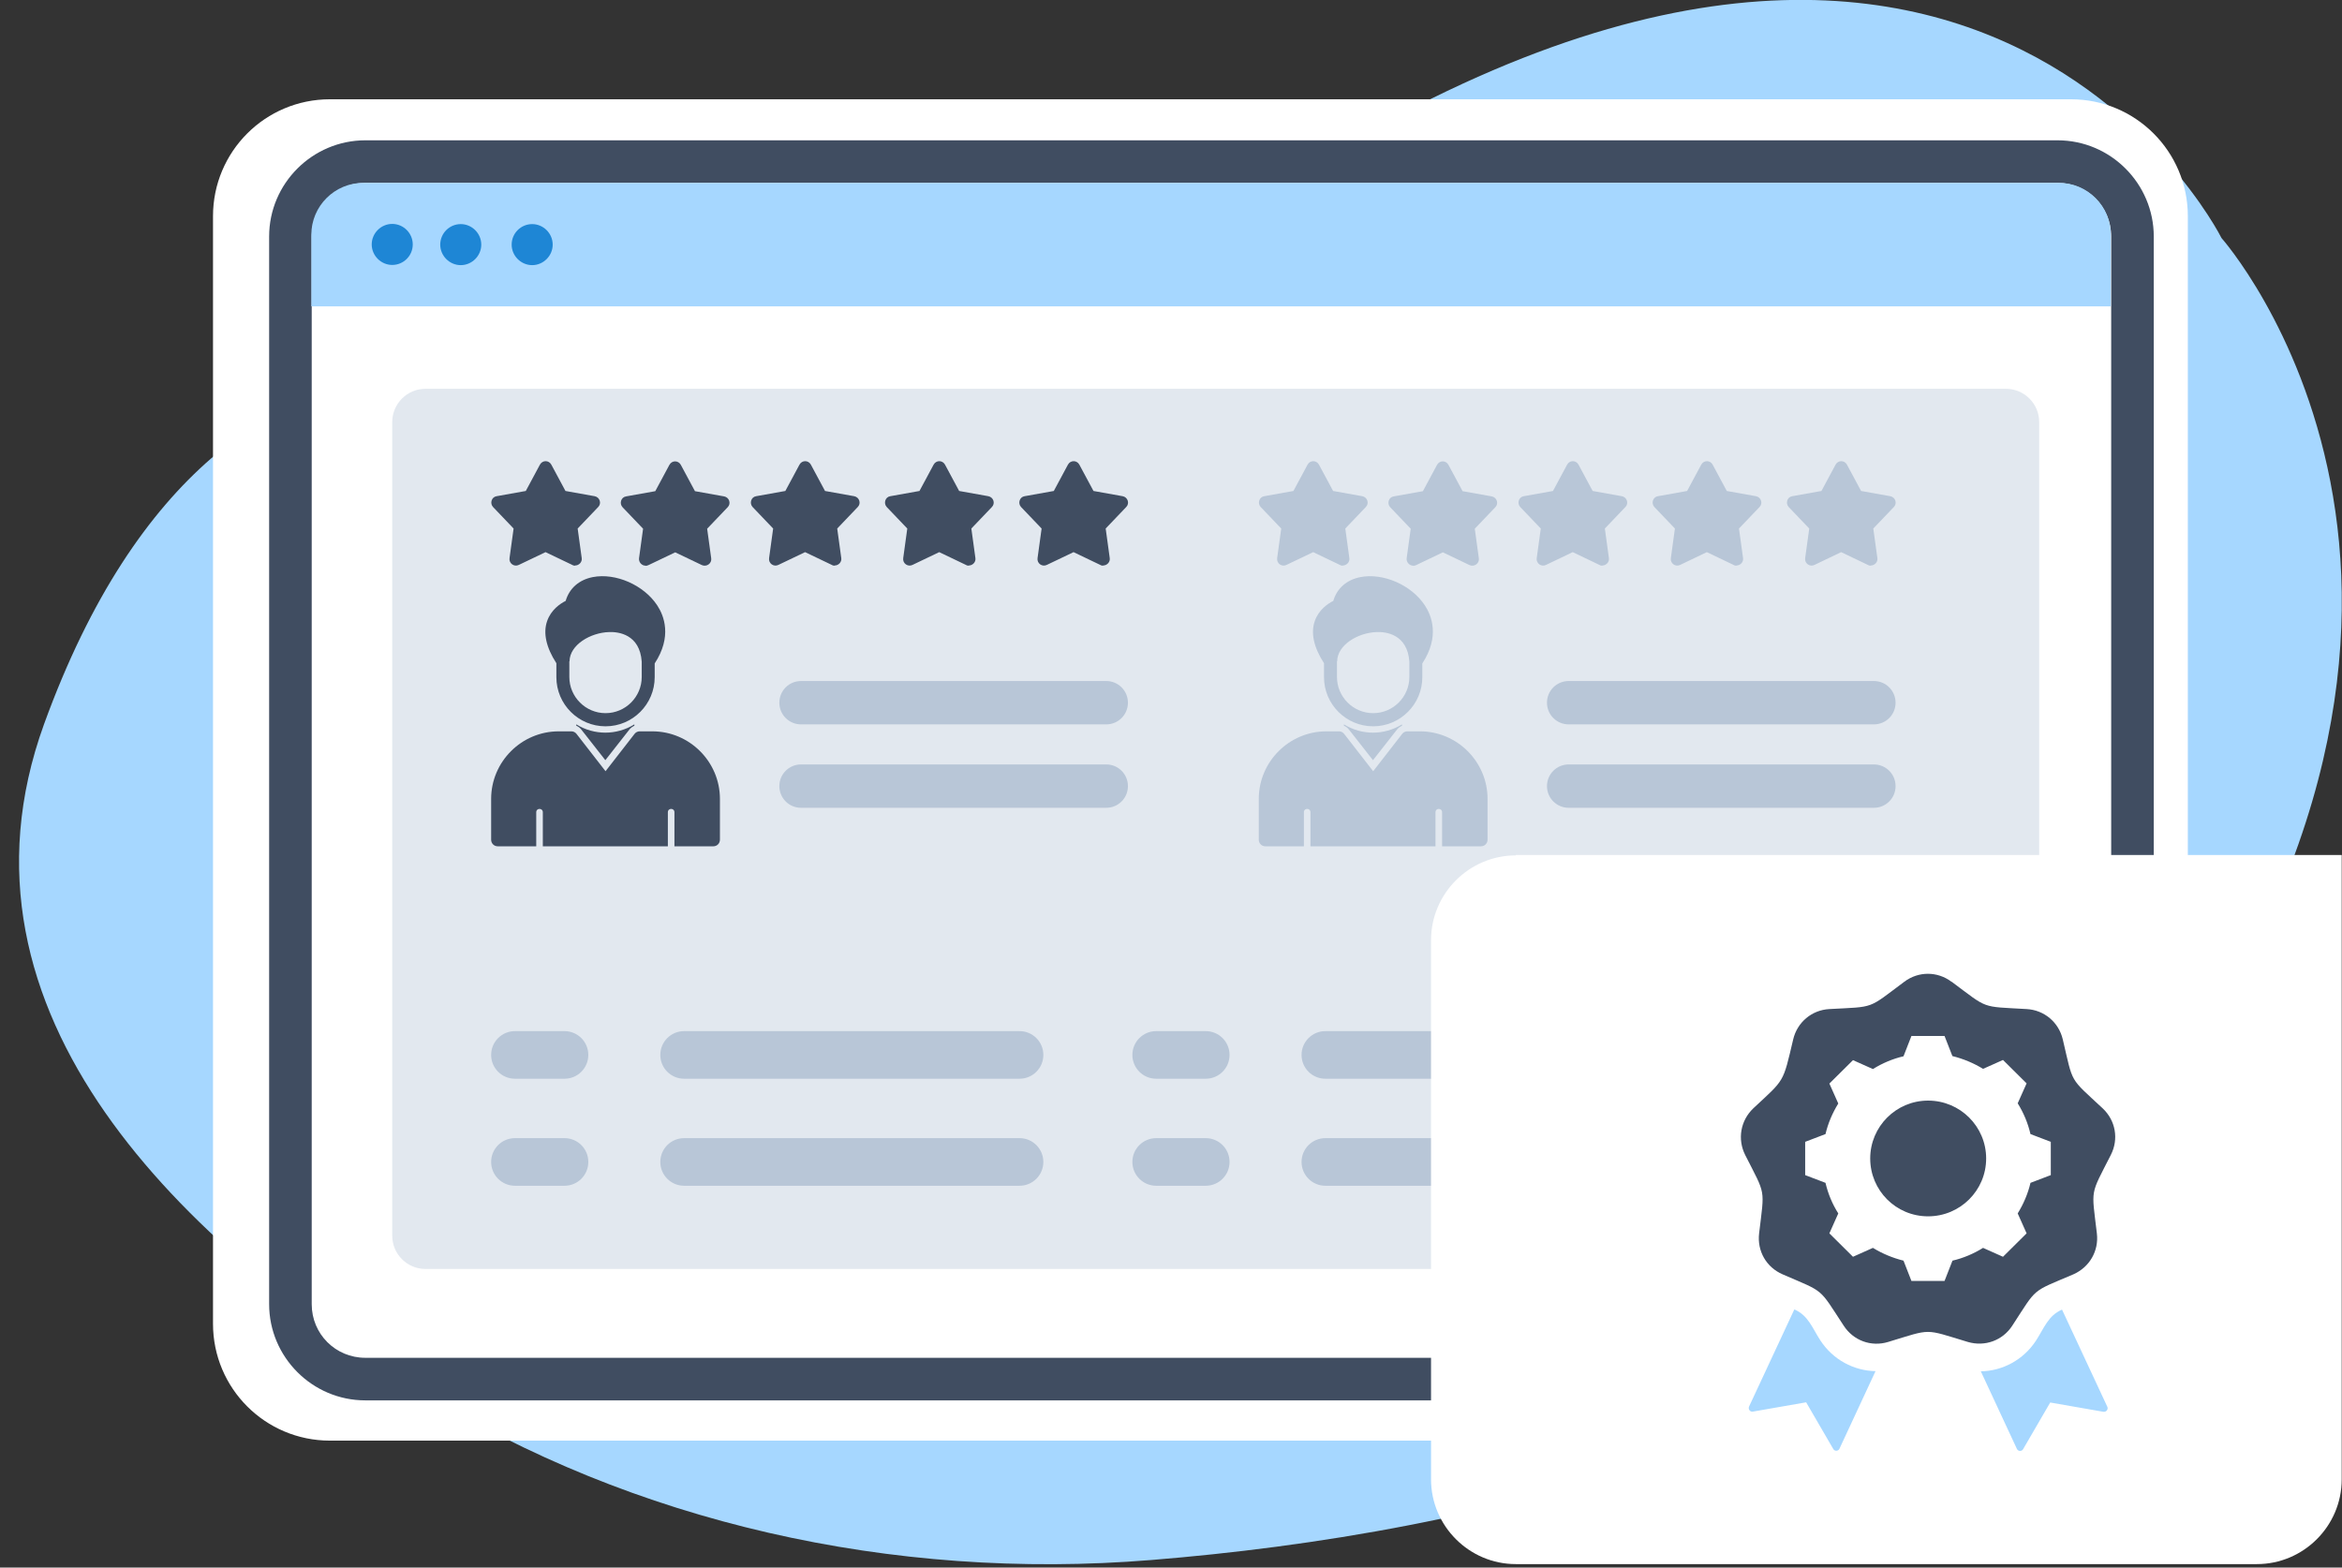 <?xml version="1.0" encoding="UTF-8"?> <svg xmlns="http://www.w3.org/2000/svg" width="121" height="81" viewBox="0 0 121 81" fill="none"><rect x="0" y="0" width="121" height="81" fill="#333333" stroke="none"/><g clip-path="url(#clip0_305_260)"><path fill-rule="evenodd" clip-rule="evenodd" d="M31.605 21.04C31.605 21.04 11.895 10.92 2.275 37.42C-3.175 52.46 9.645 64.39 21.765 71.9C32.695 78.66 46.085 81.7 59.465 80.61C76.045 79.27 98.935 74.32 110.915 58.01C131.055 30.61 114.775 12.3 114.775 12.3C114.775 12.3 99.935 -17.44 57.745 15.55C57.745 15.55 45.725 25.42 31.605 21.04Z" fill="#A6D7FF"></path><path fill-rule="evenodd" clip-rule="evenodd" d="M106.995 74.44H17.045C13.705 74.44 11.005 71.74 11.005 68.4V11.17C11.005 7.83 13.705 5.13 17.045 5.13H106.995C110.335 5.13 113.035 7.83 113.035 11.17V68.39C113.035 71.73 110.335 74.43 106.995 74.43V74.44Z" fill="white"></path><path d="M106.305 72.36H18.875C16.135 72.36 13.905 70.12 13.905 67.39V12.22C13.905 9.48 16.145 7.25 18.875 7.25H106.305C109.045 7.25 111.275 9.49 111.275 12.22V67.39C111.275 70.13 109.035 72.36 106.305 72.36ZM18.875 9.45C17.335 9.45 16.105 10.68 16.105 12.22V67.39C16.105 68.93 17.335 70.16 18.875 70.16H106.305C107.845 70.16 109.075 68.93 109.075 67.39V12.22C109.075 10.68 107.845 9.45 106.305 9.45H18.875Z" fill="#404D61"></path><path fill-rule="evenodd" clip-rule="evenodd" d="M106.395 9.45H18.765C17.285 9.45 16.085 10.65 16.085 12.13V15.83H109.055V12.13C109.055 10.65 107.855 9.45 106.375 9.45H106.395Z" fill="#A6D7FF"></path><path fill-rule="evenodd" clip-rule="evenodd" d="M21.325 12.63C21.325 13.22 20.845 13.69 20.265 13.69C19.685 13.69 19.205 13.21 19.205 12.63C19.205 12.05 19.685 11.57 20.265 11.57C20.845 11.57 21.325 12.05 21.325 12.63ZM23.805 11.58C23.215 11.58 22.745 12.06 22.745 12.64C22.745 13.22 23.225 13.7 23.805 13.7C24.385 13.7 24.865 13.22 24.865 12.64C24.865 12.06 24.385 11.58 23.805 11.58ZM27.495 11.58C26.905 11.58 26.435 12.06 26.435 12.64C26.435 13.22 26.915 13.7 27.495 13.7C28.075 13.7 28.555 13.22 28.555 12.64C28.555 12.06 28.075 11.58 27.495 11.58Z" fill="#1E86D5"></path><path opacity="0.4" d="M103.635 20.09H21.985C21.035 20.09 20.265 20.86 20.265 21.81V63.85C20.265 64.8 21.035 65.57 21.985 65.57H103.635C104.585 65.57 105.355 64.8 105.355 63.85V21.81C105.355 20.86 104.585 20.09 103.635 20.09Z" fill="#B8C6D7"></path><path d="M59.735 55.74H62.295C62.975 55.74 63.525 55.19 63.525 54.51C63.525 53.83 62.975 53.28 62.295 53.28H59.735C59.055 53.28 58.505 53.83 58.505 54.51C58.505 55.19 59.055 55.74 59.735 55.74Z" fill="#B8C6D7"></path><path d="M59.735 61.27H62.295C62.975 61.27 63.525 60.72 63.525 60.04C63.525 59.36 62.975 58.81 62.295 58.81H59.735C59.055 58.81 58.505 59.36 58.505 60.04C58.505 60.72 59.055 61.27 59.735 61.27Z" fill="#B8C6D7"></path><path d="M68.475 55.74H85.805C86.485 55.74 87.035 55.19 87.035 54.51C87.035 53.83 86.485 53.28 85.805 53.28H68.475C67.795 53.28 67.245 53.83 67.245 54.51C67.245 55.19 67.795 55.74 68.475 55.74Z" fill="#B8C6D7"></path><path d="M68.475 61.27H85.805C86.485 61.27 87.035 60.72 87.035 60.04C87.035 59.36 86.485 58.81 85.805 58.81H68.475C67.795 58.81 67.245 59.36 67.245 60.04C67.245 60.72 67.795 61.27 68.475 61.27Z" fill="#B8C6D7"></path><path d="M78.315 44.18H120.985V76.44C120.985 78.85 119.015 80.82 116.605 80.82H78.315C75.905 80.82 73.935 78.85 73.935 76.44V48.58C73.935 46.17 75.905 44.2 78.315 44.2V44.18Z" fill="white"></path><path fill-rule="evenodd" clip-rule="evenodd" d="M29.415 34.17V34.98C29.415 36.01 30.255 36.85 31.285 36.85C32.315 36.85 33.155 36.01 33.155 34.98V34.19C33.055 32.77 31.945 32.64 31.465 32.66C30.505 32.69 29.435 33.32 29.425 34.17H29.415ZM28.745 34.27C28.215 33.45 28.055 32.71 28.265 32.1C28.465 31.51 28.945 31.19 29.225 31.05C29.415 30.4 29.915 29.96 30.625 29.82C31.805 29.59 33.265 30.23 33.955 31.28C34.305 31.81 34.735 32.89 33.825 34.28V34.99C33.825 36.39 32.685 37.53 31.285 37.53C29.885 37.53 28.745 36.39 28.745 34.99V34.27Z" fill="#404D61"></path><path fill-rule="evenodd" clip-rule="evenodd" d="M29.775 37.43C30.695 38 31.855 38 32.775 37.43V37.5C32.675 37.55 32.585 37.61 32.515 37.7L31.275 39.28L30.035 37.7C29.965 37.61 29.875 37.54 29.775 37.5V37.42V37.43Z" fill="#404D61"></path><path fill-rule="evenodd" clip-rule="evenodd" d="M36.835 43.73H34.845V41.97C34.845 41.74 34.505 41.74 34.505 41.97V43.73H28.045V41.97C28.045 41.74 27.705 41.74 27.705 41.97V43.73H25.715C25.525 43.73 25.375 43.58 25.375 43.39V41.28C25.375 39.36 26.945 37.79 28.865 37.79H29.525C29.625 37.79 29.725 37.84 29.785 37.92L31.285 39.85L32.785 37.92C32.845 37.84 32.945 37.79 33.045 37.79H33.705C35.625 37.79 37.195 39.36 37.195 41.28V43.39C37.195 43.58 37.045 43.73 36.855 43.73H36.835Z" fill="#404D61"></path><path fill-rule="evenodd" clip-rule="evenodd" d="M29.715 29.23C29.715 29.23 29.615 29.23 29.565 29.19L28.185 28.53L26.805 29.19C26.565 29.31 26.285 29.11 26.325 28.84L26.535 27.31L25.475 26.2C25.295 26.01 25.395 25.68 25.655 25.64L27.165 25.37L27.895 24.01C28.025 23.77 28.355 23.77 28.485 24.01L29.215 25.37L30.725 25.64C30.985 25.69 31.095 26.01 30.905 26.2L29.845 27.31L30.055 28.84C30.085 29.04 29.915 29.22 29.715 29.22V29.23Z" fill="#404D61"></path><path fill-rule="evenodd" clip-rule="evenodd" d="M33.355 29.23C33.155 29.23 32.995 29.05 33.015 28.85L33.225 27.32L32.165 26.21C31.985 26.02 32.085 25.69 32.345 25.65L33.855 25.38L34.585 24.02C34.715 23.78 35.045 23.78 35.175 24.02L35.905 25.38L37.415 25.65C37.675 25.7 37.785 26.02 37.595 26.21L36.535 27.32L36.745 28.85C36.785 29.11 36.505 29.31 36.265 29.2L34.885 28.54L33.505 29.2C33.505 29.2 33.405 29.24 33.355 29.24V29.23Z" fill="#404D61"></path><path fill-rule="evenodd" clip-rule="evenodd" d="M43.125 29.23C43.125 29.23 43.025 29.23 42.975 29.19L41.595 28.53L40.215 29.19C39.975 29.31 39.695 29.11 39.735 28.84L39.945 27.31L38.885 26.2C38.705 26.01 38.805 25.68 39.065 25.64L40.575 25.37L41.305 24.01C41.435 23.77 41.765 23.77 41.895 24.01L42.625 25.37L44.135 25.64C44.395 25.69 44.505 26.01 44.315 26.2L43.255 27.31L43.465 28.84C43.495 29.04 43.325 29.22 43.125 29.22V29.23Z" fill="#404D61"></path><path fill-rule="evenodd" clip-rule="evenodd" d="M50.055 29.23C50.055 29.23 49.955 29.23 49.905 29.19L48.525 28.53L47.145 29.19C46.905 29.31 46.625 29.11 46.665 28.84L46.875 27.31L45.815 26.2C45.635 26.01 45.735 25.68 45.995 25.64L47.505 25.37L48.235 24.01C48.365 23.77 48.695 23.77 48.825 24.01L49.555 25.37L51.065 25.64C51.325 25.69 51.435 26.01 51.245 26.2L50.185 27.31L50.395 28.84C50.425 29.04 50.255 29.22 50.055 29.22V29.23Z" fill="#404D61"></path><path fill-rule="evenodd" clip-rule="evenodd" d="M56.995 29.23C56.995 29.23 56.895 29.23 56.845 29.19L55.465 28.53L54.085 29.19C53.845 29.31 53.565 29.11 53.605 28.84L53.815 27.31L52.755 26.2C52.575 26.01 52.675 25.68 52.935 25.64L54.445 25.37L55.175 24.01C55.305 23.77 55.635 23.77 55.765 24.01L56.495 25.37L58.005 25.64C58.265 25.69 58.375 26.01 58.185 26.2L57.125 27.31L57.335 28.84C57.365 29.04 57.195 29.22 56.995 29.22V29.23Z" fill="#404D61"></path><path d="M26.605 55.74H29.165C29.845 55.74 30.395 55.19 30.395 54.51C30.395 53.83 29.845 53.28 29.165 53.28H26.605C25.925 53.28 25.375 53.83 25.375 54.51C25.375 55.19 25.925 55.74 26.605 55.74Z" fill="#B8C6D7"></path><path d="M26.605 61.27H29.165C29.845 61.27 30.395 60.72 30.395 60.04C30.395 59.36 29.845 58.81 29.165 58.81H26.605C25.925 58.81 25.375 59.36 25.375 60.04C25.375 60.72 25.925 61.27 26.605 61.27Z" fill="#B8C6D7"></path><path d="M35.345 55.74H52.675C53.355 55.74 53.905 55.19 53.905 54.51C53.905 53.83 53.355 53.28 52.675 53.28H35.345C34.665 53.28 34.115 53.83 34.115 54.51C34.115 55.19 34.665 55.74 35.345 55.74Z" fill="#B8C6D7"></path><path d="M41.385 37.43H57.155C57.775 37.43 58.275 36.93 58.275 36.31C58.275 35.69 57.775 35.19 57.155 35.19H41.385C40.765 35.19 40.265 35.69 40.265 36.31C40.265 36.93 40.765 37.43 41.385 37.43Z" fill="#B8C6D7"></path><path d="M41.385 41.74H57.155C57.775 41.74 58.275 41.24 58.275 40.62C58.275 40 57.775 39.5 57.155 39.5H41.385C40.765 39.5 40.265 40 40.265 40.62C40.265 41.24 40.765 41.74 41.385 41.74Z" fill="#B8C6D7"></path><path fill-rule="evenodd" clip-rule="evenodd" d="M69.075 34.17V34.98C69.075 36.01 69.915 36.85 70.945 36.85C71.975 36.85 72.815 36.01 72.815 34.98V34.19C72.715 32.77 71.605 32.64 71.125 32.66C70.165 32.69 69.095 33.32 69.085 34.17H69.075ZM68.405 34.27C67.875 33.45 67.715 32.71 67.925 32.1C68.125 31.51 68.605 31.19 68.885 31.05C69.075 30.4 69.575 29.96 70.285 29.82C71.465 29.59 72.925 30.23 73.615 31.28C73.965 31.81 74.395 32.89 73.485 34.28V34.99C73.485 36.39 72.345 37.53 70.945 37.53C69.545 37.53 68.405 36.39 68.405 34.99V34.27Z" fill="#B8C6D7"></path><path fill-rule="evenodd" clip-rule="evenodd" d="M69.435 37.43C70.355 38 71.515 38 72.435 37.43V37.5C72.335 37.55 72.245 37.61 72.175 37.7L70.935 39.28L69.695 37.7C69.625 37.61 69.535 37.54 69.435 37.5V37.42V37.43Z" fill="#B8C6D7"></path><path fill-rule="evenodd" clip-rule="evenodd" d="M76.495 43.73H74.505V41.97C74.505 41.74 74.165 41.74 74.165 41.97V43.73H67.705V41.97C67.705 41.74 67.365 41.74 67.365 41.97V43.73H65.375C65.185 43.73 65.035 43.58 65.035 43.39V41.28C65.035 39.36 66.605 37.79 68.525 37.79H69.185C69.285 37.79 69.385 37.84 69.445 37.92L70.945 39.85L72.445 37.92C72.505 37.84 72.605 37.79 72.705 37.79H73.365C75.285 37.79 76.855 39.36 76.855 41.28V43.39C76.855 43.58 76.705 43.73 76.515 43.73H76.495Z" fill="#B8C6D7"></path><path fill-rule="evenodd" clip-rule="evenodd" d="M69.375 29.23C69.375 29.23 69.275 29.23 69.225 29.19L67.845 28.53L66.465 29.19C66.225 29.31 65.945 29.11 65.985 28.84L66.195 27.31L65.135 26.2C64.955 26.01 65.055 25.68 65.315 25.64L66.825 25.37L67.555 24.01C67.685 23.77 68.015 23.77 68.145 24.01L68.875 25.37L70.385 25.64C70.645 25.69 70.755 26.01 70.565 26.2L69.505 27.31L69.715 28.84C69.745 29.04 69.575 29.22 69.375 29.22V29.23Z" fill="#B8C6D7"></path><path fill-rule="evenodd" clip-rule="evenodd" d="M73.015 29.23C72.815 29.23 72.655 29.05 72.675 28.85L72.885 27.32L71.825 26.21C71.645 26.02 71.745 25.69 72.005 25.65L73.515 25.38L74.245 24.02C74.375 23.78 74.705 23.78 74.835 24.02L75.565 25.38L77.075 25.65C77.335 25.7 77.445 26.02 77.255 26.21L76.195 27.32L76.405 28.85C76.445 29.11 76.165 29.31 75.925 29.2L74.545 28.54L73.165 29.2C73.165 29.2 73.065 29.24 73.015 29.24V29.23Z" fill="#B8C6D7"></path><path fill-rule="evenodd" clip-rule="evenodd" d="M82.785 29.23C82.785 29.23 82.685 29.23 82.635 29.19L81.255 28.53L79.875 29.19C79.635 29.31 79.355 29.11 79.395 28.84L79.605 27.31L78.545 26.2C78.365 26.01 78.465 25.68 78.725 25.64L80.235 25.37L80.965 24.01C81.095 23.77 81.425 23.77 81.555 24.01L82.285 25.37L83.795 25.64C84.055 25.69 84.165 26.01 83.975 26.2L82.915 27.31L83.125 28.84C83.155 29.04 82.985 29.22 82.785 29.22V29.23Z" fill="#B8C6D7"></path><path fill-rule="evenodd" clip-rule="evenodd" d="M89.715 29.23C89.715 29.23 89.615 29.23 89.565 29.19L88.185 28.53L86.805 29.19C86.565 29.31 86.284 29.11 86.325 28.84L86.535 27.31L85.475 26.2C85.295 26.01 85.395 25.68 85.655 25.64L87.165 25.37L87.895 24.01C88.025 23.77 88.355 23.77 88.485 24.01L89.215 25.37L90.725 25.64C90.985 25.69 91.095 26.01 90.905 26.2L89.845 27.31L90.055 28.84C90.085 29.04 89.915 29.22 89.715 29.22V29.23Z" fill="#B8C6D7"></path><path fill-rule="evenodd" clip-rule="evenodd" d="M96.654 29.23C96.654 29.23 96.555 29.23 96.504 29.19L95.124 28.53L93.745 29.19C93.504 29.31 93.225 29.11 93.264 28.84L93.475 27.31L92.415 26.2C92.234 26.01 92.335 25.68 92.594 25.64L94.105 25.37L94.835 24.01C94.965 23.77 95.294 23.77 95.424 24.01L96.154 25.37L97.665 25.64C97.924 25.69 98.034 26.01 97.844 26.2L96.784 27.31L96.995 28.84C97.025 29.04 96.855 29.22 96.654 29.22V29.23Z" fill="#B8C6D7"></path><path d="M81.045 37.43H96.815C97.435 37.43 97.935 36.93 97.935 36.31C97.935 35.69 97.435 35.19 96.815 35.19H81.045C80.425 35.19 79.925 35.69 79.925 36.31C79.925 36.93 80.425 37.43 81.045 37.43Z" fill="#B8C6D7"></path><path d="M81.045 41.74H96.815C97.435 41.74 97.935 41.24 97.935 40.62C97.935 40 97.435 39.5 96.815 39.5H81.045C80.425 39.5 79.925 40 79.925 40.62C79.925 41.24 80.425 41.74 81.045 41.74Z" fill="#B8C6D7"></path><path d="M35.345 61.27H52.675C53.355 61.27 53.905 60.72 53.905 60.04C53.905 59.36 53.355 58.81 52.675 58.81H35.345C34.665 58.81 34.115 59.36 34.115 60.04C34.115 60.72 34.665 61.27 35.345 61.27Z" fill="#B8C6D7"></path><path fill-rule="evenodd" clip-rule="evenodd" d="M99.615 56.87C101.275 56.87 102.615 58.21 102.615 59.86C102.615 61.51 101.275 62.85 99.615 62.85C97.955 62.85 96.625 61.51 96.625 59.86C96.625 58.21 97.965 56.87 99.615 56.87ZM100.875 54.58L100.465 53.53H98.755L98.345 54.58C97.785 54.71 97.245 54.94 96.765 55.24L95.735 54.78L94.515 55.99L94.975 57.02C94.675 57.51 94.445 58.04 94.315 58.6L93.265 59V60.72L94.315 61.12C94.445 61.68 94.665 62.21 94.975 62.7L94.515 63.73L95.735 64.94L96.765 64.48C97.255 64.78 97.785 65 98.345 65.14L98.755 66.19H100.465L100.875 65.14C101.435 65.01 101.975 64.78 102.455 64.48L103.485 64.94L104.705 63.73L104.245 62.7C104.545 62.21 104.775 61.68 104.905 61.12L105.955 60.72V59L104.905 58.6C104.775 58.04 104.555 57.51 104.245 57.01L104.705 55.98L103.485 54.77L102.455 55.23C101.965 54.93 101.435 54.71 100.875 54.57V54.58ZM100.835 50.73C102.755 52.16 102.315 52 104.705 52.14C105.615 52.19 106.365 52.82 106.575 53.71C107.125 56.04 106.885 55.64 108.635 57.27C109.305 57.9 109.475 58.86 109.055 59.68C107.975 61.81 108.055 61.36 108.335 63.73C108.445 64.64 107.955 65.48 107.115 65.85C104.915 66.79 105.275 66.49 103.965 68.5C103.465 69.27 102.545 69.6 101.665 69.34C99.375 68.65 99.835 68.65 97.555 69.34C96.675 69.61 95.755 69.27 95.255 68.5C93.945 66.5 94.295 66.8 92.105 65.85C91.265 65.49 90.775 64.65 90.885 63.73C91.165 61.36 91.245 61.81 90.165 59.68C89.755 58.86 89.925 57.9 90.585 57.27C92.225 55.74 92.105 55.99 92.645 53.71C92.855 52.82 93.605 52.19 94.515 52.14C96.905 52.01 96.465 52.16 98.385 50.73C99.115 50.18 100.095 50.18 100.825 50.73H100.835Z" fill="#404D61"></path><path fill-rule="evenodd" clip-rule="evenodd" d="M96.895 70.86L95.035 74.86C94.975 74.99 94.785 75 94.715 74.87L93.315 72.46L90.565 72.94C90.425 72.97 90.305 72.82 90.365 72.68L92.705 67.66C93.425 67.97 93.625 68.61 94.055 69.27C94.705 70.26 95.775 70.83 96.905 70.85L96.895 70.86Z" fill="#A6D7FF"></path><path fill-rule="evenodd" clip-rule="evenodd" d="M102.335 70.86C103.465 70.84 104.535 70.27 105.185 69.28C105.615 68.62 105.815 67.98 106.535 67.67L108.875 72.69C108.935 72.82 108.825 72.97 108.675 72.95L105.925 72.47L104.525 74.88C104.455 75.01 104.265 75 104.205 74.87L102.345 70.87L102.335 70.86Z" fill="#A6D7FF"></path></g><defs><clipPath id="clip0_305_260"><rect width="120.01" height="80.83" fill="white" transform="translate(0.985)"></rect></clipPath></defs></svg> 